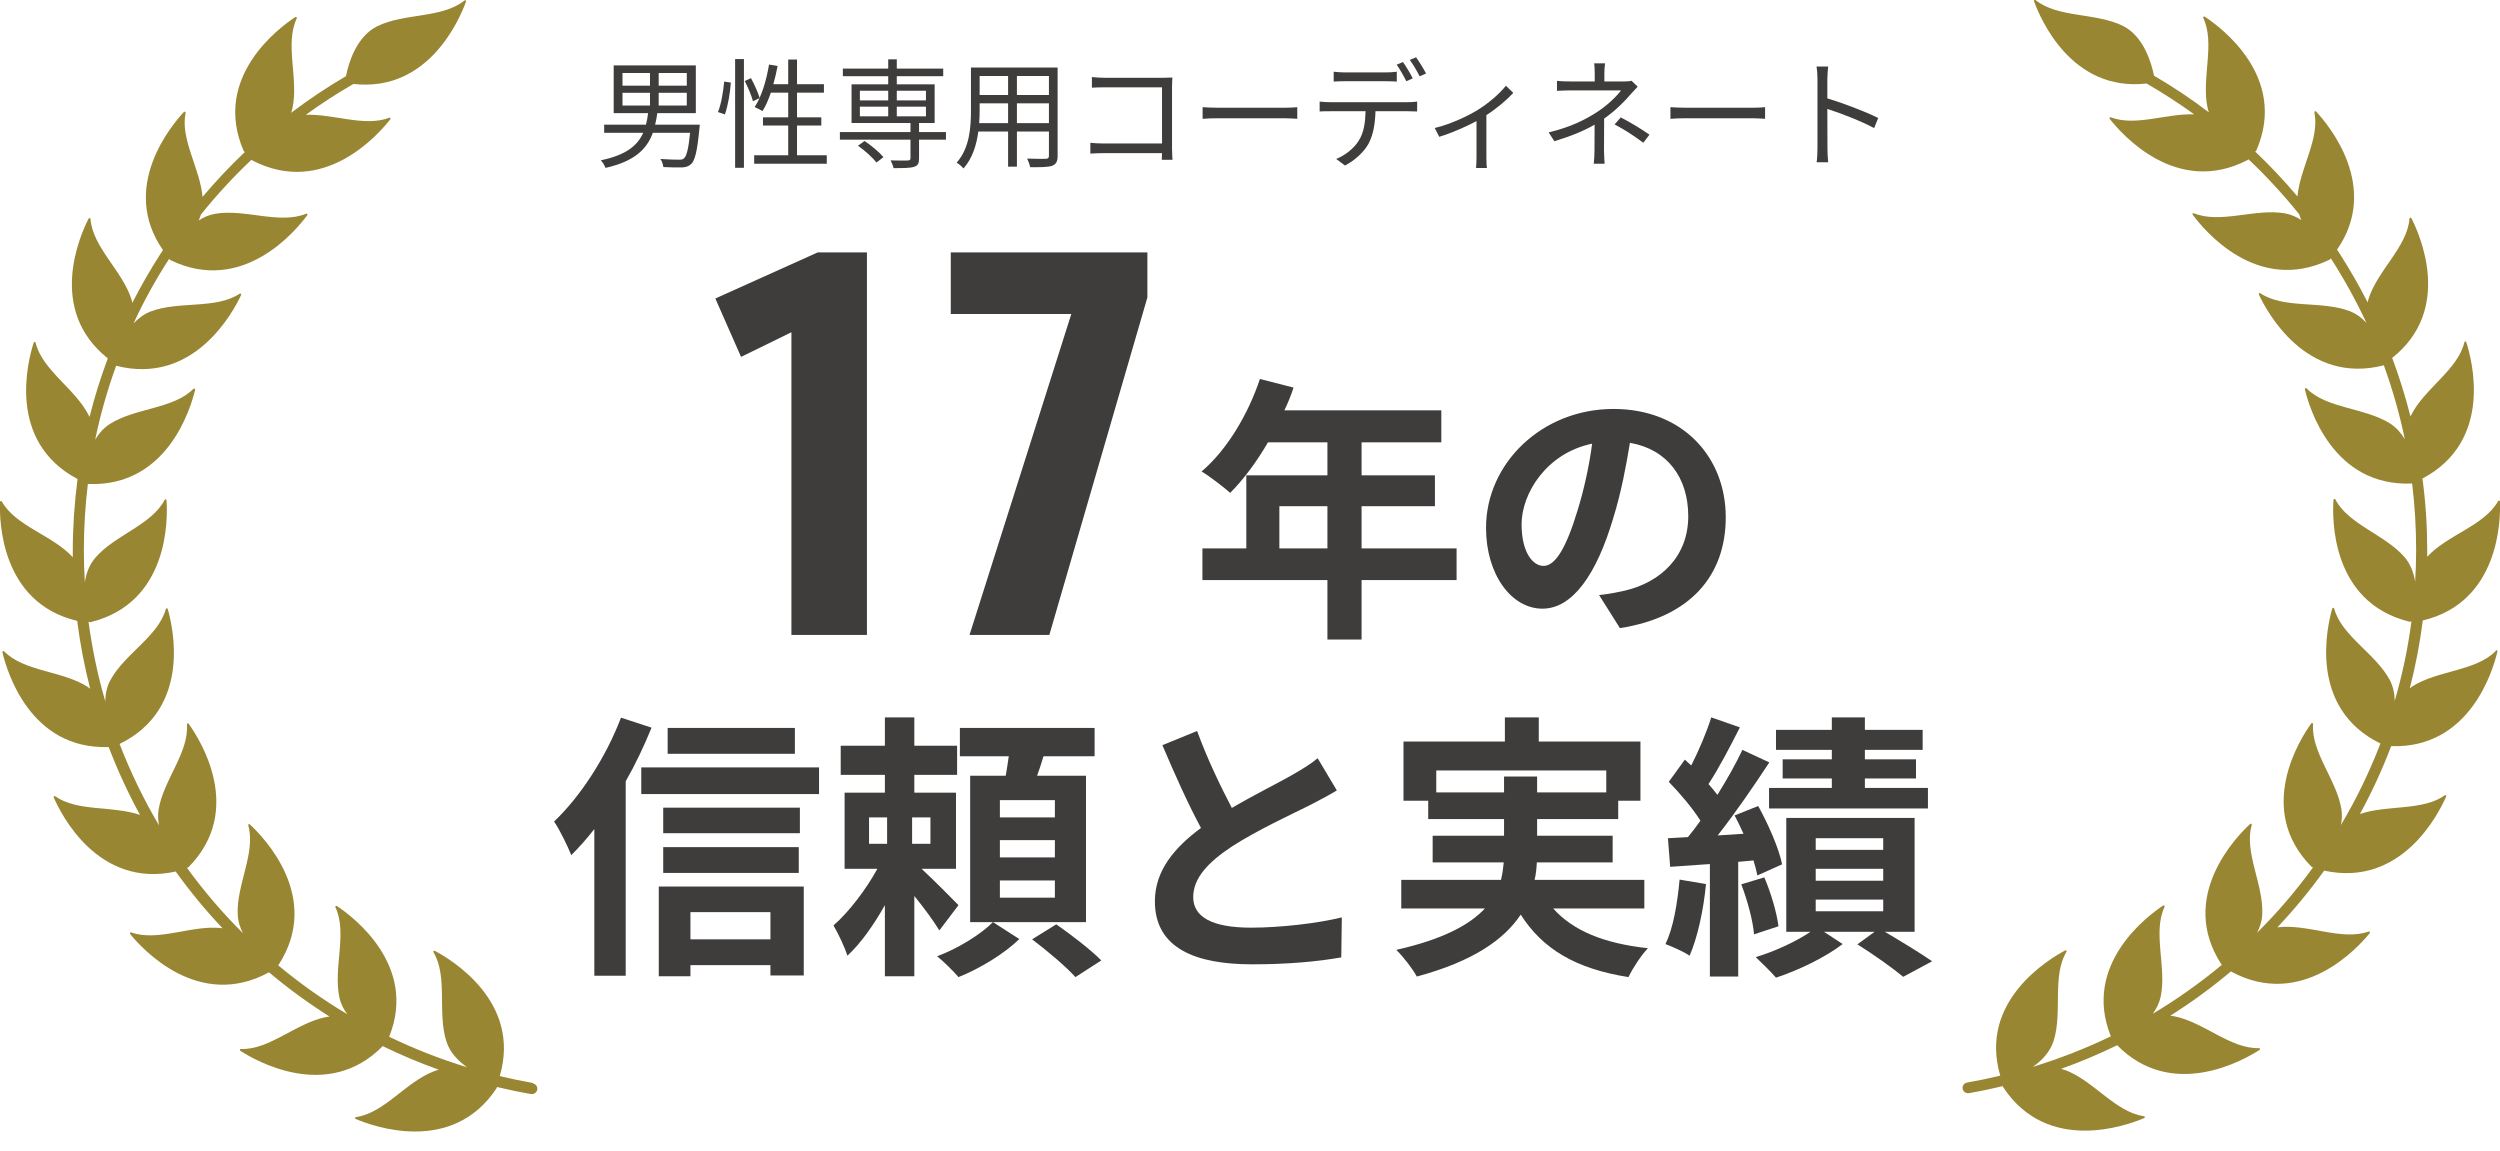 <svg width="126" height="58" viewBox="0 0 126 58" fill="none" xmlns="http://www.w3.org/2000/svg">
<path d="M91.6 7.471V3.979C91.6 3.811 91.588 3.541 91.552 3.355H92.14C92.122 3.541 92.098 3.799 92.098 3.979C92.098 4.231 92.098 4.579 92.098 4.957C92.89 5.197 94.03 5.629 94.66 5.947L94.456 6.457C93.802 6.103 92.764 5.701 92.098 5.491C92.104 6.391 92.104 7.297 92.104 7.471C92.104 7.657 92.116 7.981 92.14 8.179H91.558C91.588 7.987 91.6 7.693 91.6 7.471Z" fill="#3F3C3C"/>
<path d="M84.19 5.401C84.37 5.413 84.688 5.431 85.024 5.431H88.312C88.612 5.431 88.828 5.413 88.96 5.401V5.989C88.84 5.983 88.588 5.959 88.318 5.959H85.024C84.694 5.959 84.376 5.971 84.19 5.989V5.401Z" fill="#3F3C3C"/>
<path d="M80.896 3.193C80.872 3.325 80.86 3.553 80.86 3.721V4.105H81.85C81.988 4.105 82.126 4.099 82.228 4.069L82.54 4.369C82.432 4.483 82.3 4.621 82.204 4.729C81.904 5.089 81.4 5.593 80.848 5.977C80.848 6.469 80.842 7.189 80.842 7.591C80.842 7.801 80.86 8.065 80.872 8.251H80.326C80.344 8.077 80.362 7.801 80.362 7.591C80.362 7.243 80.368 6.691 80.368 6.283C79.81 6.607 79.15 6.871 78.34 7.117L78.052 6.673C79.186 6.403 79.936 6.007 80.482 5.653C81.016 5.311 81.496 4.837 81.7 4.555H79.21C79 4.555 78.658 4.567 78.472 4.579V4.075C78.664 4.099 79 4.105 79.198 4.105H80.374V3.721C80.374 3.553 80.368 3.325 80.344 3.193H80.896ZM82.822 7.195C82.3 6.811 81.94 6.571 81.376 6.271L81.688 5.917C82.252 6.217 82.576 6.409 83.134 6.787L82.822 7.195Z" fill="#3F3C3C"/>
<path d="M72.31 6.451C73.102 6.265 73.984 5.845 74.47 5.545C75.04 5.197 75.592 4.705 75.898 4.321L76.27 4.681C75.97 5.011 75.46 5.449 74.914 5.803V7.939C74.914 8.125 74.92 8.371 74.944 8.467H74.392C74.404 8.371 74.416 8.125 74.416 7.939V6.103C73.912 6.373 73.216 6.685 72.538 6.895L72.31 6.451Z" fill="#3F3C3C"/>
<path d="M67.218 3.614C67.392 3.632 67.572 3.65 67.764 3.65H69.84C70.014 3.65 70.224 3.638 70.398 3.614V4.112C70.224 4.1 70.014 4.094 69.84 4.094H67.77C67.572 4.094 67.374 4.1 67.218 4.112V3.614ZM66.51 5.12C66.672 5.138 66.84 5.15 67.026 5.15H70.956C71.082 5.15 71.28 5.144 71.424 5.12V5.618C71.292 5.612 71.1 5.606 70.956 5.606H69.324C69.306 6.254 69.21 6.8 68.97 7.25C68.754 7.646 68.298 8.078 67.788 8.342L67.344 8.012C67.812 7.82 68.244 7.472 68.478 7.094C68.742 6.68 68.808 6.176 68.826 5.606H67.026C66.846 5.606 66.672 5.606 66.51 5.618V5.12ZM70.71 3.128C70.86 3.338 71.082 3.704 71.202 3.95L70.878 4.094C70.758 3.848 70.554 3.488 70.392 3.26L70.71 3.128ZM71.37 2.888C71.526 3.104 71.76 3.482 71.874 3.704L71.55 3.848C71.418 3.584 71.226 3.248 71.052 3.02L71.37 2.888Z" fill="#3F3C3C"/>
<path d="M60.612 5.401C60.792 5.413 61.11 5.431 61.446 5.431H64.734C65.034 5.431 65.25 5.413 65.382 5.401V5.989C65.262 5.983 65.01 5.959 64.74 5.959H61.446C61.116 5.959 60.798 5.971 60.612 5.989V5.401Z" fill="#3F3C3C"/>
<path d="M55.032 3.884C55.23 3.908 55.494 3.92 55.686 3.92H58.644C58.788 3.92 58.968 3.914 59.088 3.908C59.082 4.046 59.07 4.232 59.07 4.376V7.472C59.07 7.688 59.088 7.958 59.094 8.054H58.554C58.56 7.988 58.56 7.862 58.566 7.718H55.632C55.386 7.718 55.116 7.73 54.954 7.742V7.196C55.11 7.214 55.368 7.232 55.62 7.232H58.566V4.4H55.692C55.47 4.4 55.17 4.412 55.032 4.418V3.884Z" fill="#3F3C3C"/>
<path d="M51.252 6.205H52.866V5.209H51.252V6.205ZM49.35 6.205H50.808V5.209H49.374V5.563C49.374 5.761 49.368 5.983 49.35 6.205ZM50.808 3.829H49.374V4.789H50.808V3.829ZM52.866 4.789V3.829H51.252V4.789H52.866ZM53.304 3.403V7.855C53.304 8.143 53.226 8.275 53.034 8.353C52.83 8.425 52.482 8.431 51.918 8.425C51.9 8.305 51.828 8.113 51.768 7.993C52.188 8.011 52.596 8.005 52.704 8.005C52.824 7.999 52.866 7.963 52.866 7.849V6.631H51.252V8.401H50.808V6.631H49.308C49.218 7.297 49.014 7.981 48.558 8.491C48.492 8.401 48.312 8.251 48.216 8.197C48.876 7.453 48.936 6.397 48.936 5.563V3.403H53.304Z" fill="#3F3C3C"/>
<path d="M43.242 7.345L43.572 7.105C43.92 7.333 44.322 7.675 44.526 7.921L44.172 8.191C43.986 7.945 43.584 7.585 43.242 7.345ZM43.338 5.377V5.863H44.766V5.377H43.338ZM43.338 4.573V5.059H44.766V4.573H43.338ZM46.668 4.573H45.198V5.059H46.668V4.573ZM46.668 5.863V5.377H45.198V5.863H46.668ZM47.676 6.655V7.039H46.32V7.987C46.32 8.233 46.266 8.347 46.068 8.407C45.87 8.473 45.546 8.473 45.036 8.473C45.012 8.359 44.946 8.197 44.886 8.083C45.282 8.095 45.654 8.095 45.75 8.089C45.852 8.083 45.888 8.059 45.888 7.975V7.039H42.33V6.655H45.888V6.199H42.918V4.249H44.766V3.841H42.48V3.457H44.766V2.989H45.198V3.457H47.538V3.841H45.198V4.249H47.106V6.199H46.32V6.655H47.676Z" fill="#3F3C3C"/>
<path d="M36.534 5.768L36.186 5.648C36.348 5.252 36.456 4.598 36.498 4.112L36.834 4.16C36.804 4.652 36.69 5.33 36.534 5.768ZM37.05 8.456V2.978H37.494V8.456H37.05ZM37.536 4.082L37.848 3.938C38.028 4.262 38.214 4.688 38.286 4.94L37.95 5.102C37.884 4.844 37.704 4.412 37.536 4.082ZM40.17 7.826H41.67V8.252H38.01V7.826H39.726V6.326H38.454V5.912H39.726V4.67H38.85C38.73 5.03 38.592 5.342 38.43 5.6C38.34 5.54 38.142 5.444 38.034 5.396C38.382 4.874 38.622 4.07 38.76 3.254L39.192 3.326C39.132 3.638 39.06 3.95 38.976 4.244H39.726V3.002H40.17V4.244H41.526V4.67H40.17V5.912H41.394V6.326H40.17V7.826Z" fill="#3F3C3C"/>
<path d="M31.374 4.676V5.318H32.76V4.676H31.374ZM31.374 3.68V4.316H32.76V3.68H31.374ZM34.614 4.316V3.68H33.198V4.316H34.614ZM34.614 5.318V4.676H33.198V5.318H34.614ZM33.018 6.284H35.268C35.268 6.284 35.262 6.422 35.25 6.482C35.142 7.616 35.028 8.084 34.836 8.264C34.704 8.39 34.572 8.426 34.368 8.438C34.176 8.444 33.81 8.438 33.432 8.42C33.42 8.294 33.366 8.126 33.282 8.012C33.678 8.042 34.068 8.048 34.206 8.048C34.338 8.048 34.404 8.042 34.464 7.988C34.602 7.88 34.698 7.514 34.782 6.692H32.904C32.604 7.514 31.986 8.132 30.516 8.462C30.48 8.342 30.366 8.168 30.282 8.078C31.566 7.814 32.13 7.334 32.418 6.692H30.45V6.284H32.556C32.604 6.104 32.64 5.906 32.664 5.702H30.93V3.296H35.07V5.702H33.126C33.102 5.9 33.066 6.098 33.018 6.284Z" fill="#3F3C3C"/>
<path d="M92.324 38.27V37.794H89.51V36.786H92.324V36.156H93.99V36.786H96.902V37.794H93.99V38.27H96.566V39.236H93.99V39.712H97.168V40.748H89.16V39.712H92.324V39.236H89.846V38.27H92.324ZM84.652 44.332L85.982 44.556C85.856 45.886 85.548 47.272 85.156 48.168C84.876 47.972 84.274 47.706 83.938 47.58C84.344 46.754 84.54 45.508 84.652 44.332ZM88.376 43.366L87.606 43.436V49.218H86.178V43.548L84.176 43.688L84.064 42.246L85.072 42.19C85.282 41.938 85.492 41.658 85.702 41.364C85.31 40.734 84.666 39.978 84.106 39.404L84.918 38.284C85.016 38.382 85.128 38.48 85.24 38.578C85.632 37.808 86.024 36.87 86.248 36.156L87.69 36.66C87.2 37.626 86.626 38.732 86.108 39.516C86.276 39.698 86.43 39.894 86.556 40.062C87.046 39.278 87.494 38.48 87.816 37.794L89.174 38.424C88.404 39.6 87.452 40.986 86.57 42.106L87.872 42.022C87.732 41.7 87.578 41.392 87.424 41.098L88.614 40.622C89.132 41.56 89.664 42.778 89.818 43.562L88.572 44.122C88.53 43.898 88.46 43.646 88.376 43.366ZM87.76 44.57L88.922 44.22C89.258 45.004 89.552 46.012 89.636 46.684L88.404 47.09C88.348 46.404 88.068 45.368 87.76 44.57ZM91.512 45.34V45.928H94.914V45.34H91.512ZM91.512 43.786V44.388H94.914V43.786H91.512ZM91.512 42.246V42.834H94.914V42.246H91.512ZM96.496 46.964H94.998C95.852 47.468 96.818 48.056 97.378 48.448L95.922 49.232C95.404 48.798 94.438 48.112 93.612 47.594L94.48 46.964H91.932L92.87 47.58C92.016 48.238 90.63 48.91 89.51 49.274C89.258 48.98 88.796 48.532 88.488 48.238C89.44 47.958 90.546 47.44 91.246 46.964H90.028V41.224H96.496V46.964Z" fill="#3F3C3C"/>
<path d="M72.388 39.936H75.804V39.138H77.47V39.936H80.956V38.83H72.388V39.936ZM82.874 45.788H78.282C79.276 46.908 80.844 47.552 83.056 47.79C82.72 48.14 82.286 48.798 82.076 49.246C79.416 48.826 77.75 47.832 76.644 46.096C75.818 47.342 74.264 48.448 71.408 49.218C71.212 48.854 70.736 48.224 70.372 47.874C72.724 47.342 74.068 46.614 74.838 45.788H70.624V44.346H75.65C75.72 44.052 75.762 43.758 75.79 43.464H72.206V42.12H75.804V41.28H71.982V40.356H70.736V37.374H75.846V36.156H77.554V37.374H82.678V40.356H81.558V41.28H77.47V42.12H81.278V43.464H77.456C77.442 43.758 77.414 44.052 77.344 44.346H82.874V45.788Z" fill="#3F3C3C"/>
<path d="M60.334 36.842C60.866 38.298 61.524 39.642 62.084 40.72C63.232 40.048 64.45 39.446 65.108 39.068C65.64 38.76 66.046 38.522 66.41 38.214L67.376 39.838C66.956 40.09 66.508 40.328 65.99 40.594C65.122 41.028 63.358 41.84 62.084 42.666C60.922 43.436 60.138 44.234 60.138 45.214C60.138 46.222 61.104 46.754 63.05 46.754C64.492 46.754 66.382 46.544 67.628 46.236L67.6 48.252C66.41 48.462 64.926 48.602 63.106 48.602C60.32 48.602 58.206 47.832 58.206 45.424C58.206 43.884 59.186 42.722 60.53 41.728C59.886 40.538 59.214 39.04 58.584 37.556L60.334 36.842Z" fill="#3F3C3C"/>
<path d="M43.8 41.196V42.526H44.71V41.196H43.8ZM46.894 42.526V41.196H45.97V42.526H46.894ZM48.308 45.62L47.342 46.894C47.076 46.446 46.572 45.76 46.082 45.158V49.204H44.598V45.62C44.038 46.614 43.38 47.552 42.708 48.168C42.568 47.72 42.246 47.048 42.008 46.642C42.792 45.956 43.646 44.836 44.22 43.786H42.568V39.95H44.598V39.054H42.372V37.584H44.598V36.156H46.082V37.584H48.238V39.054H46.082V39.95H48.182V43.786H46.446C47.076 44.374 48.042 45.34 48.308 45.62ZM50.044 46.474L51.374 47.328C50.632 48.056 49.372 48.826 48.308 49.246C48.042 48.938 47.58 48.476 47.23 48.196C48.266 47.818 49.456 47.076 50.044 46.474ZM53.166 41.196V40.328H50.394V41.196H53.166ZM53.166 43.212V42.344H50.394V43.212H53.166ZM53.166 45.242V44.374H50.394V45.242H53.166ZM54.734 39.096V46.474H48.896V39.096H50.688C50.744 38.774 50.8 38.438 50.842 38.116H48.378V36.688H55.168V38.116H52.592C52.494 38.452 52.382 38.788 52.27 39.096H54.734ZM52.018 47.342L53.236 46.586C53.978 47.104 54.986 47.874 55.504 48.406L54.202 49.246C53.74 48.728 52.76 47.902 52.018 47.342Z" fill="#3F3C3C"/>
<path d="M40.062 36.688V37.99H33.65V36.688H40.062ZM31.298 36.17L32.838 36.674C32.474 37.57 32.04 38.494 31.536 39.376V49.176H29.954V41.784C29.576 42.274 29.184 42.708 28.792 43.1C28.638 42.708 28.204 41.798 27.924 41.406C29.254 40.146 30.542 38.158 31.298 36.17ZM38.83 45.97H34.798V47.342H38.83V45.97ZM33.202 49.204V44.682H40.51V49.162H38.83V48.644H34.798V49.204H33.202ZM33.426 43.996V42.694H40.258V43.996H33.426ZM40.314 40.706V41.994H33.426V40.706H40.314ZM32.32 38.676H41.28V40.02H32.32V38.676Z" fill="#3F3C3C"/>
<path d="M86.978 26.071C86.978 29.025 85.172 31.111 81.644 31.657L80.594 29.991C81.126 29.935 81.518 29.851 81.896 29.767C83.688 29.347 85.088 28.059 85.088 26.015C85.088 24.083 84.038 22.641 82.148 22.319C81.952 23.509 81.714 24.797 81.308 26.113C80.468 28.941 79.264 30.677 77.738 30.677C76.184 30.677 74.896 28.969 74.896 26.603C74.896 23.369 77.696 20.611 81.322 20.611C84.794 20.611 86.978 23.019 86.978 26.071ZM76.688 26.421C76.688 27.835 77.248 28.521 77.794 28.521C78.382 28.521 78.928 27.639 79.502 25.749C79.824 24.713 80.09 23.523 80.244 22.361C77.934 22.837 76.688 24.881 76.688 26.421Z" fill="#3F3C3C"/>
<path d="M64.48 27.64H66.902V25.512H64.48V27.64ZM73.412 27.64V29.236H68.624V32.232H66.902V29.236H60.602V27.64H62.814V23.958H66.902V22.292H63.906C63.332 23.286 62.66 24.182 62.002 24.84C61.68 24.56 60.966 24 60.56 23.762C61.82 22.698 62.898 20.906 63.5 19.1L65.194 19.534C65.068 19.926 64.914 20.304 64.732 20.682H72.642V22.292H68.624V23.958H72.32V25.512H68.624V27.64H73.412Z" fill="#3F3C3C"/>
<path d="M48.864 32L53.994 15.827H47.919V12.722H57.828V14.99L52.887 32H48.864Z" fill="#3F3C3C"/>
<path d="M39.887 32V16.745L37.349 17.987L36.053 15.044L41.21 12.722H43.694V32H39.887Z" fill="#3F3C3C"/>
<path d="M26.865 54.585C26.3 54.485 25.735 54.368 25.187 54.235C26.294 50.487 22.738 48.355 21.911 47.922C21.866 47.9 21.822 47.95 21.849 47.995C22.582 49.221 22.034 51.048 22.498 52.486C22.677 53.053 23.096 53.475 23.544 53.791C22.179 53.375 20.871 52.858 19.613 52.253C21.072 48.639 17.757 46.179 16.98 45.663C16.935 45.635 16.885 45.679 16.907 45.729C17.517 47.023 16.79 48.788 17.103 50.26C17.17 50.582 17.315 50.865 17.5 51.115C16.27 50.382 15.107 49.555 14.017 48.65C14.028 48.639 14.039 48.633 14.044 48.622C16.242 45.224 13.284 42.192 12.591 41.548C12.552 41.515 12.496 41.548 12.513 41.604C12.904 42.975 11.903 44.608 11.982 46.107C11.998 46.44 12.099 46.751 12.244 47.034C11.216 46.012 10.271 44.907 9.421 43.736C9.454 43.736 9.482 43.719 9.51 43.697C12.351 40.804 10.058 37.245 9.51 36.479C9.482 36.434 9.415 36.462 9.421 36.518C9.527 37.939 8.219 39.338 7.989 40.826C7.95 41.093 7.967 41.354 8.017 41.604C7.246 40.299 6.581 38.928 6.027 37.495C9.678 35.713 8.716 31.599 8.454 30.694C8.437 30.643 8.37 30.649 8.358 30.694C7.984 32.07 6.279 32.953 5.563 34.28C5.379 34.619 5.311 34.985 5.306 35.346C4.926 34.047 4.646 32.703 4.462 31.332C4.495 31.354 4.534 31.365 4.573 31.354C8.521 30.377 8.459 26.152 8.392 25.213C8.392 25.163 8.319 25.152 8.297 25.197C7.637 26.463 5.781 26.968 4.803 28.112C4.495 28.473 4.339 28.911 4.277 29.35C4.244 28.817 4.227 28.284 4.227 27.745C4.227 26.613 4.294 25.491 4.428 24.392C8.437 24.564 9.616 20.555 9.835 19.644C9.846 19.594 9.784 19.567 9.745 19.6C8.739 20.616 6.815 20.555 5.541 21.366C5.222 21.566 4.982 21.849 4.797 22.16C5.06 20.883 5.418 19.639 5.854 18.434C9.773 19.439 11.758 15.719 12.155 14.864C12.177 14.819 12.121 14.775 12.076 14.803C10.886 15.597 9.013 15.158 7.598 15.697C7.257 15.824 6.972 16.047 6.732 16.296C7.251 15.169 7.85 14.086 8.526 13.043C8.537 13.07 8.56 13.098 8.588 13.109C12.244 14.88 14.928 11.605 15.487 10.844C15.515 10.8 15.47 10.75 15.425 10.772C14.1 11.322 12.351 10.522 10.858 10.772C10.545 10.822 10.265 10.949 10.013 11.111C10.058 11.016 10.092 10.916 10.125 10.816C10.908 9.839 11.758 8.917 12.675 8.051C12.686 8.062 12.697 8.073 12.714 8.084C16.32 9.956 19.093 6.752 19.675 6.008C19.708 5.969 19.663 5.914 19.613 5.936C18.378 6.408 16.823 5.736 15.414 5.786C16.18 5.231 16.98 4.709 17.813 4.231C21.604 4.664 23.175 0.944 23.488 0.078C23.505 0.028 23.448 -0.005 23.404 0.028C22.286 0.928 20.385 0.655 19.026 1.316C17.953 1.838 17.561 3.204 17.438 3.837C16.477 4.398 15.554 5.02 14.671 5.686C14.699 5.614 14.721 5.536 14.738 5.458C15.062 3.987 14.341 2.221 14.956 0.928C14.978 0.883 14.928 0.833 14.883 0.861C14.095 1.377 10.673 3.887 12.278 7.601C12.289 7.629 12.311 7.651 12.339 7.662C11.59 8.373 10.88 9.128 10.209 9.922C10.081 8.49 9.08 7.018 9.354 5.691C9.365 5.641 9.303 5.608 9.27 5.641C8.638 6.319 6.016 9.445 8.213 12.604C8.163 12.676 8.113 12.748 8.068 12.826C7.559 13.615 7.095 14.431 6.67 15.264C6.659 15.203 6.642 15.147 6.625 15.086C6.172 13.648 4.668 12.465 4.562 11.038C4.562 10.988 4.49 10.972 4.467 11.016C4.042 11.843 2.354 15.619 5.434 18.062C5.071 19.028 4.763 20.011 4.512 21.016C4.501 20.994 4.495 20.966 4.478 20.944C3.802 19.594 2.13 18.662 1.795 17.273C1.784 17.224 1.716 17.218 1.7 17.268C1.409 18.162 0.319 22.248 3.908 24.142C3.752 25.341 3.668 26.551 3.668 27.773C3.668 27.878 3.668 27.978 3.668 28.084C2.65 26.973 0.794 26.524 0.095 25.28C0.067 25.235 -9.50042e-06 25.247 -9.50042e-06 25.297C-0.034 26.229 0.028 30.377 3.891 31.293C4.037 32.453 4.26 33.597 4.545 34.713C4.501 34.68 4.456 34.647 4.411 34.613C3.137 33.803 1.219 33.853 0.212 32.831C0.179 32.792 0.112 32.825 0.123 32.876C0.335 33.786 1.493 37.789 5.479 37.651C5.926 38.828 6.458 39.971 7.056 41.071C5.675 40.599 3.902 40.921 2.784 40.132C2.74 40.105 2.684 40.144 2.706 40.188C3.081 41.048 4.948 44.785 8.856 43.925C9.577 44.93 10.366 45.885 11.216 46.784C11.204 46.784 11.193 46.784 11.182 46.779C9.678 46.601 7.973 47.478 6.62 46.995C6.569 46.978 6.53 47.028 6.558 47.073C7.151 47.806 9.997 50.948 13.558 49.005C14.52 49.816 15.543 50.56 16.611 51.237C16.544 51.242 16.482 51.248 16.415 51.265C14.928 51.559 13.581 52.919 12.144 52.869C12.093 52.869 12.065 52.931 12.11 52.958C12.898 53.469 16.516 55.546 19.289 52.725C20.2 53.169 21.14 53.563 22.112 53.913C22.034 53.935 21.95 53.958 21.872 53.991C20.457 54.529 19.367 56.101 17.941 56.301C17.891 56.306 17.874 56.373 17.925 56.395C18.797 56.767 22.789 58.227 25.025 54.852C25.036 54.829 25.042 54.807 25.048 54.785C25.612 54.918 26.183 55.04 26.764 55.14C26.781 55.14 26.797 55.14 26.809 55.14C26.937 55.14 27.055 55.046 27.077 54.918C27.105 54.774 27.004 54.63 26.859 54.607L26.865 54.585Z" fill="#998632"/>
<path d="M125.787 32.809C124.787 33.83 122.863 33.78 121.589 34.591C121.538 34.624 121.499 34.658 121.454 34.691C121.74 33.575 121.963 32.431 122.109 31.271C125.966 30.355 126.033 26.207 126 25.274C126 25.224 125.933 25.213 125.905 25.258C125.206 26.501 123.35 26.951 122.332 28.061C122.332 27.956 122.332 27.856 122.332 27.75C122.332 26.529 122.254 25.319 122.092 24.119C125.681 22.22 124.591 18.139 124.3 17.245C124.284 17.195 124.216 17.201 124.205 17.251C123.875 18.639 122.198 19.578 121.522 20.921C121.51 20.943 121.499 20.971 121.488 20.993C121.236 19.994 120.929 19.006 120.566 18.04C123.646 15.597 121.958 11.826 121.533 10.994C121.51 10.949 121.443 10.966 121.438 11.016C121.331 12.437 119.828 13.625 119.375 15.063C119.358 15.124 119.341 15.18 119.33 15.241C118.905 14.408 118.441 13.598 117.932 12.804C117.882 12.732 117.832 12.659 117.787 12.582C119.978 9.422 117.362 6.296 116.73 5.619C116.697 5.58 116.635 5.619 116.646 5.669C116.92 7.002 115.919 8.467 115.791 9.9C115.12 9.106 114.415 8.351 113.661 7.64C113.689 7.623 113.705 7.607 113.722 7.579C115.332 3.87 111.911 1.36 111.117 0.838C111.072 0.811 111.022 0.855 111.044 0.905C111.659 2.193 110.938 3.964 111.262 5.436C111.279 5.513 111.301 5.591 111.329 5.663C110.446 4.992 109.523 4.375 108.562 3.814C108.433 3.182 108.047 1.816 106.974 1.294C105.615 0.633 103.709 0.905 102.596 0.006C102.557 -0.028 102.495 0.006 102.512 0.056C102.825 0.922 104.391 4.642 108.187 4.209C109.02 4.692 109.82 5.208 110.586 5.763C109.177 5.713 107.622 6.385 106.387 5.913C106.336 5.897 106.292 5.947 106.325 5.985C106.907 6.729 109.68 9.933 113.286 8.062C113.303 8.056 113.314 8.045 113.325 8.029C114.242 8.895 115.092 9.822 115.875 10.794C115.908 10.894 115.942 10.994 115.987 11.088C115.735 10.927 115.45 10.805 115.142 10.749C113.649 10.499 111.905 11.293 110.574 10.749C110.524 10.727 110.479 10.783 110.513 10.822C111.072 11.582 113.756 14.858 117.412 13.087C117.44 13.07 117.463 13.048 117.474 13.02C118.145 14.064 118.743 15.147 119.268 16.274C119.034 16.018 118.748 15.802 118.402 15.674C116.987 15.141 115.12 15.58 113.923 14.78C113.879 14.752 113.823 14.791 113.845 14.841C114.242 15.696 116.221 19.416 120.146 18.412C120.582 19.622 120.94 20.866 121.203 22.137C121.018 21.826 120.778 21.549 120.459 21.343C119.179 20.538 117.261 20.599 116.255 19.578C116.216 19.539 116.154 19.572 116.165 19.622C116.383 20.532 117.563 24.547 121.572 24.369C121.706 25.468 121.773 26.59 121.773 27.723C121.773 28.261 121.756 28.8 121.723 29.327C121.656 28.889 121.505 28.45 121.197 28.089C120.213 26.945 118.363 26.44 117.703 25.174C117.681 25.13 117.613 25.141 117.608 25.191C117.541 26.129 117.479 30.355 121.427 31.332C121.466 31.343 121.51 31.332 121.538 31.309C121.359 32.681 121.074 34.019 120.694 35.324C120.689 34.963 120.616 34.591 120.437 34.258C119.721 32.931 118.016 32.053 117.641 30.671C117.63 30.621 117.558 30.616 117.546 30.671C117.284 31.576 116.328 35.69 119.973 37.473C119.425 38.9 118.76 40.276 117.982 41.581C118.033 41.331 118.05 41.071 118.01 40.804C117.781 39.316 116.473 37.922 116.579 36.495C116.579 36.445 116.518 36.418 116.49 36.456C115.936 37.223 113.649 40.782 116.49 43.675C116.512 43.697 116.546 43.713 116.579 43.713C115.729 44.885 114.784 45.99 113.756 47.011C113.901 46.728 114.002 46.417 114.018 46.084C114.091 44.585 113.09 42.953 113.487 41.581C113.504 41.531 113.443 41.492 113.409 41.526C112.716 42.164 109.753 45.201 111.955 48.599C111.961 48.611 111.972 48.622 111.983 48.627C110.893 49.532 109.73 50.359 108.5 51.092C108.685 50.843 108.83 50.554 108.897 50.237C109.21 48.766 108.483 47 109.093 45.707C109.115 45.662 109.065 45.612 109.02 45.64C108.243 46.156 104.928 48.616 106.387 52.231C105.129 52.836 103.815 53.352 102.456 53.769C102.904 53.458 103.317 53.03 103.502 52.464C103.96 51.031 103.412 49.205 104.15 47.972C104.178 47.928 104.134 47.878 104.089 47.9C103.261 48.338 99.706 50.465 100.813 54.213C100.259 54.346 99.7 54.463 99.135 54.563C98.99 54.59 98.889 54.729 98.917 54.873C98.94 55.007 99.057 55.096 99.186 55.096C99.202 55.096 99.219 55.096 99.23 55.096C99.812 54.996 100.382 54.873 100.947 54.74C100.947 54.763 100.952 54.785 100.969 54.807C103.206 58.183 107.198 56.722 108.07 56.35C108.12 56.328 108.103 56.262 108.053 56.256C106.627 56.056 105.537 54.49 104.122 53.946C104.044 53.919 103.966 53.891 103.882 53.868C104.849 53.524 105.794 53.124 106.705 52.68C109.479 55.501 113.096 53.424 113.884 52.913C113.929 52.886 113.901 52.819 113.851 52.825C112.414 52.869 111.066 51.509 109.579 51.22C109.512 51.209 109.451 51.198 109.384 51.192C110.457 50.515 111.475 49.771 112.436 48.96C116.003 50.904 118.844 47.761 119.436 47.028C119.47 46.989 119.425 46.934 119.375 46.95C118.022 47.433 116.316 46.556 114.812 46.734C114.801 46.734 114.79 46.734 114.779 46.739C115.629 45.84 116.417 44.885 117.138 43.88C121.046 44.735 122.914 40.998 123.288 40.143C123.311 40.093 123.255 40.054 123.21 40.088C122.086 40.882 120.314 40.554 118.939 41.026C119.542 39.927 120.068 38.783 120.515 37.606C124.502 37.739 125.659 33.741 125.871 32.831C125.883 32.781 125.821 32.753 125.782 32.786L125.787 32.809Z" fill="#998632"/>
</svg>
